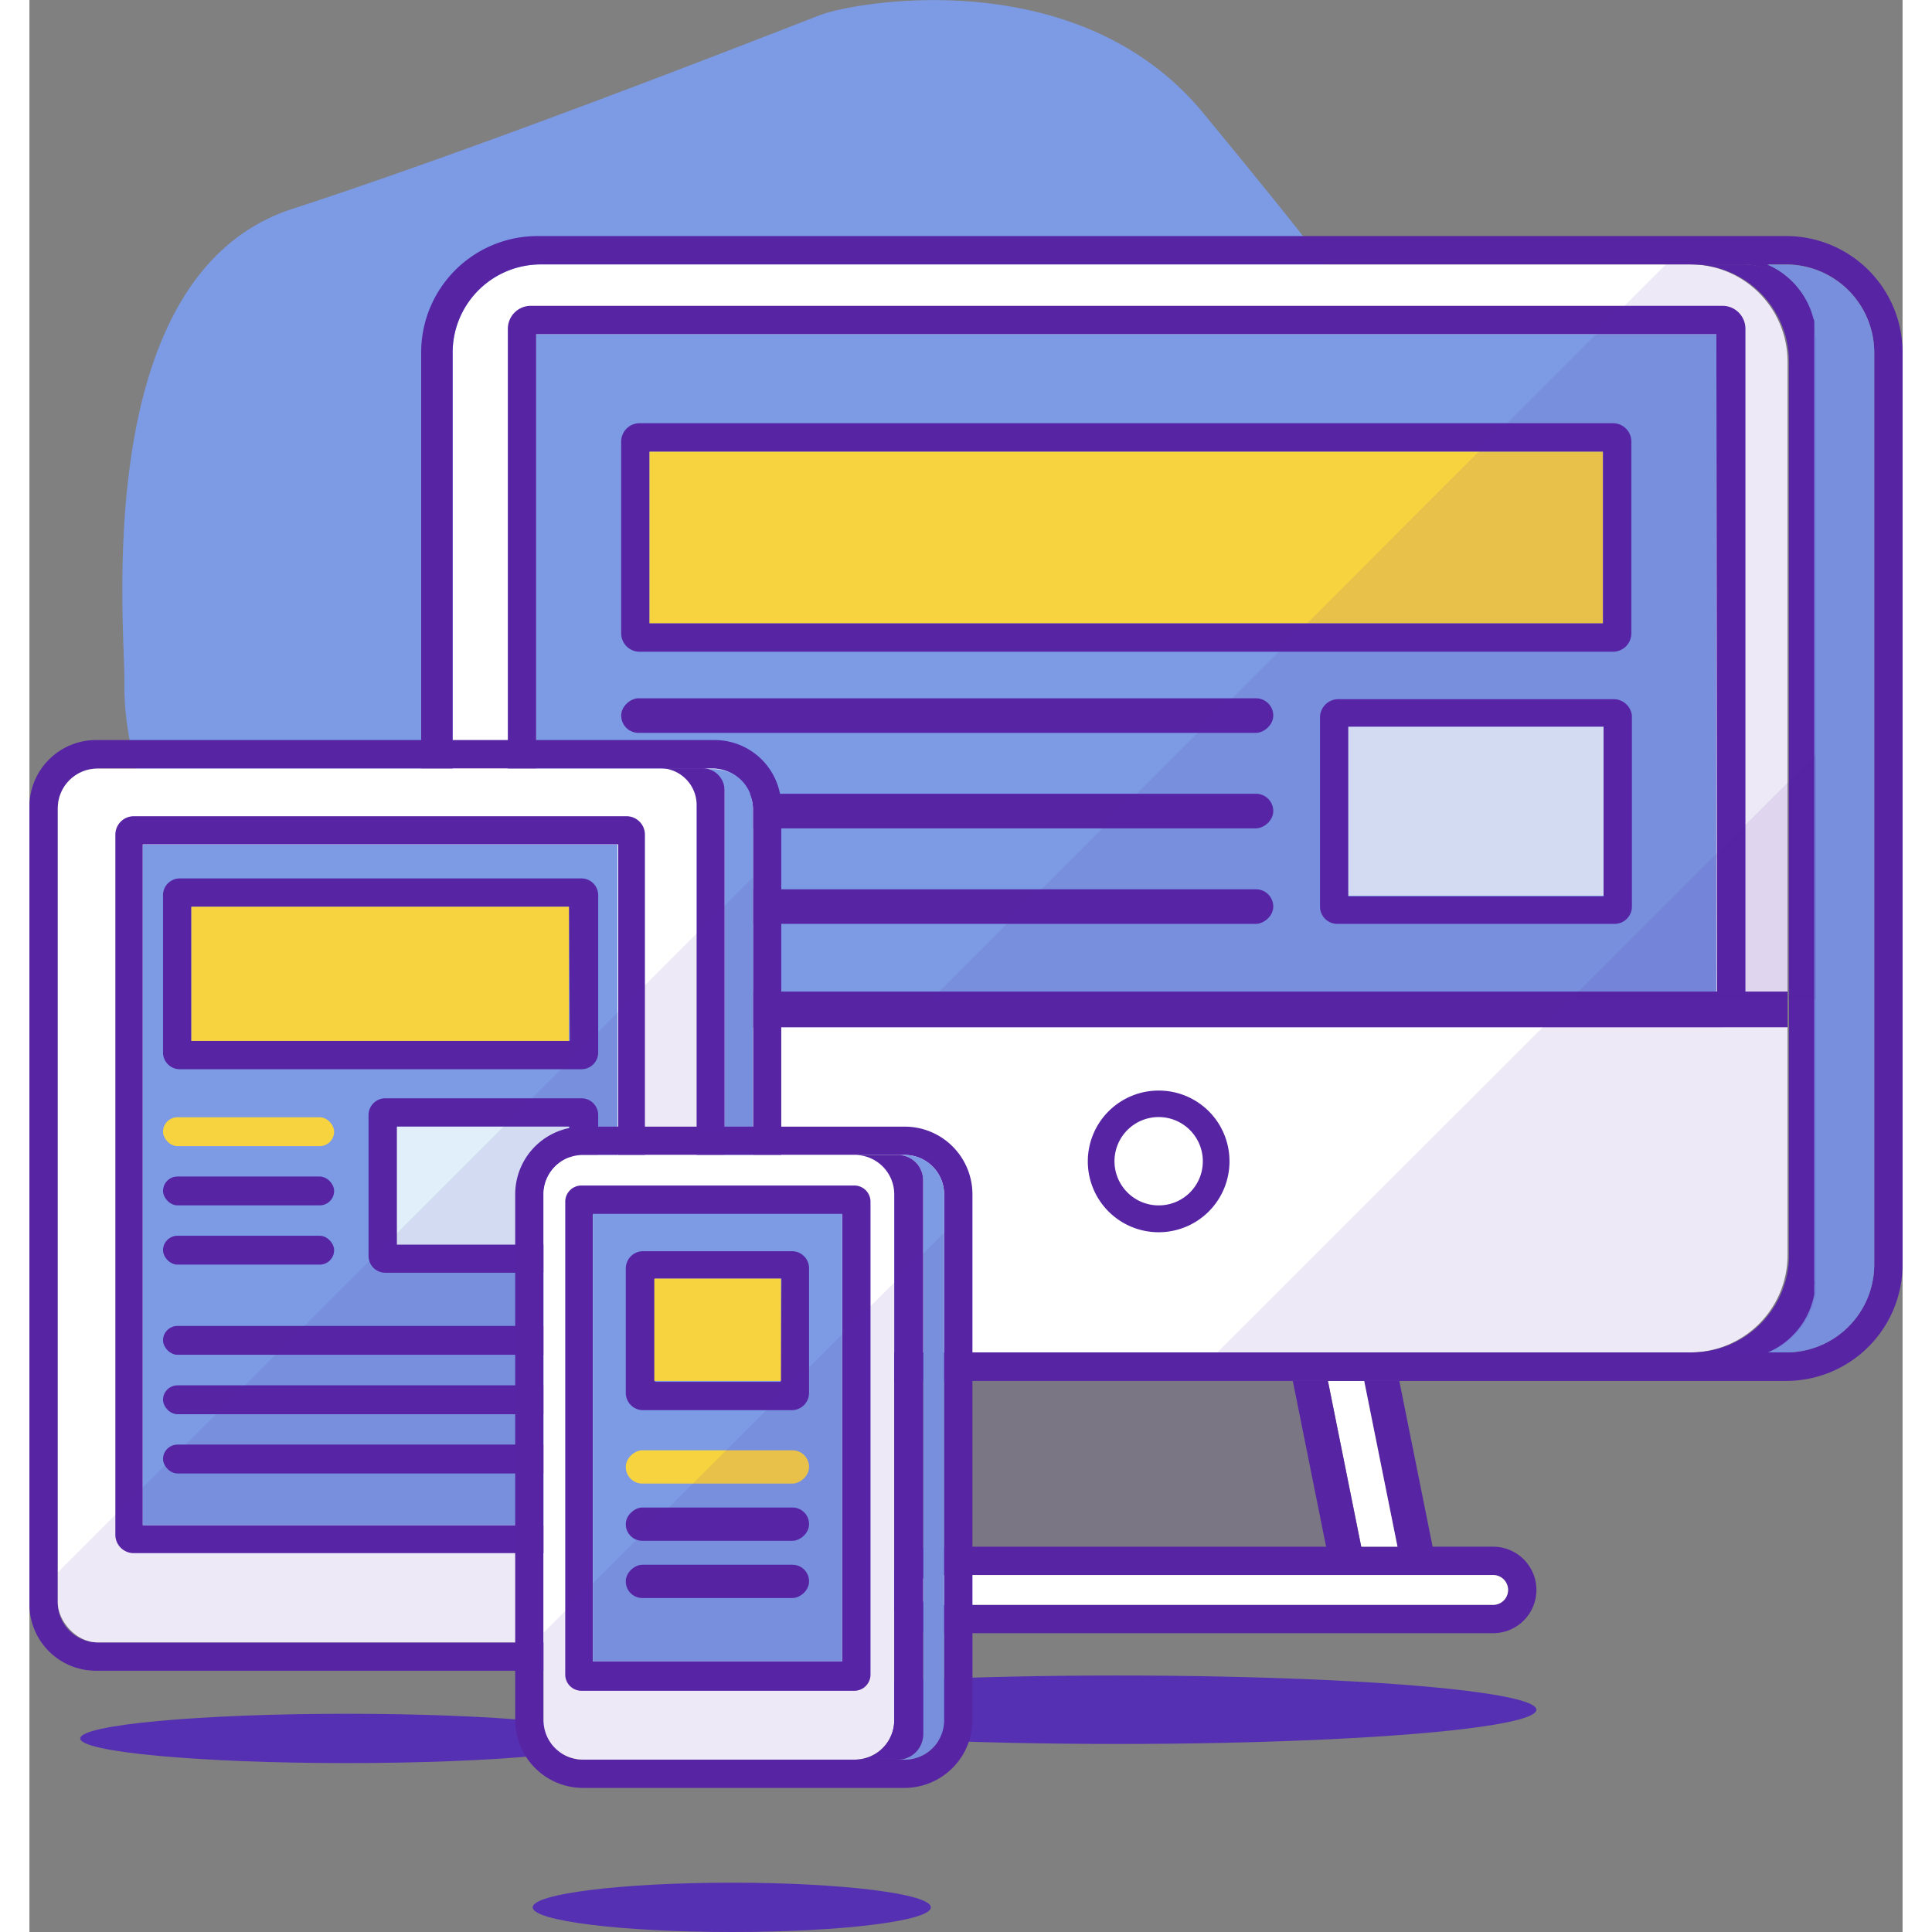 <svg xmlns="http://www.w3.org/2000/svg" viewBox="0 0 101.8 105" width="105"><rect x="0" y="0" width="101.8" height="105" fill="#808080" stroke="none"/><defs><style>.a{fill:#7c9be4;}.b{fill:#fff;}.c,.g{fill:#5725a4;}.d{fill:#5530b3;}.e{fill:#e0eff9;}.f{fill:#f7d33f;}.g{opacity:0.1;}.h{fill:#5725a3;}</style></defs><title>icon-device</title><path class="a" d="M6.16,42.73a15.51,15.51,0,0,1-1-5.53C5.25,34.43,3.1,15,14.27,11.36S41.13,1.52,43,.81,57-2.1,63.79,6.14s6.8,8.54,6.8,8.54l1.09,6.12L42.37,45.9,16.12,53Z"/><path class="b" d="M95.55,19.66V68.21a5.29,5.29,0,0,1-5.29,5.29h-63l-.17,0H27l-.22,0h-.05l-.13,0h0l-.14,0L26,73.23l-.16-.06-.2-.09-.09,0-.09,0-.17-.09a4.28,4.28,0,0,1-.42-.26l-.12-.09h0l-.22-.17-.21-.19,0,0L24.1,72c-.07-.08-.14-.15-.2-.23a1.34,1.34,0,0,1-.11-.14l0,0-.12-.18-.09-.12-.11-.2-.17-.31-.07-.18-.06-.13s0-.1,0-.15S23,70.08,23,70a.24.24,0,0,1,0-.12,1.6,1.6,0,0,1,0-.21,1.42,1.42,0,0,1,0-.2l0-.23h0a.41.41,0,0,0,0-.11v0a.76.76,0,0,0,0-.15V19.16a4.79,4.79,0,0,1,4.78-4.79H90.26A5.29,5.29,0,0,1,95.55,19.66Z"/><rect class="a" x="27.54" y="18.16" width="64.14" height="36.13"/><path class="c" d="M92,16.62H27.26A1.25,1.25,0,0,0,26,17.88V54.56a1.25,1.25,0,0,0,1.26,1.26H92a1.25,1.25,0,0,0,1.26-1.26V17.88A1.25,1.25,0,0,0,92,16.62Zm-.28,37.66H27.54V18.16H91.68Z"/><ellipse class="d" cx="59.15" cy="92.92" rx="22.75" ry="1.86"/><rect class="c" x="60.58" y="20.85" width="1.94" height="68.01" transform="translate(116.4 -6.69) rotate(90)"/><path class="c" d="M86.06,23H33.16a1,1,0,0,0-1,1V34.42a1,1,0,0,0,1,1h52.9a1,1,0,0,0,1-1V24A1,1,0,0,0,86.06,23Zm-.54,10.87H33.7V24.55H85.52Z"/><rect class="c" x="48.94" y="21.18" width="1.88" height="35.44" rx="0.94" ry="0.94" transform="translate(88.78 -10.99) rotate(90)"/><path class="c" d="M86.15,38H71.08a1,1,0,0,0-.94.94V49.28a.94.94,0,0,0,.94.93H86.15a.94.94,0,0,0,.94-.93V38.89A1,1,0,0,0,86.15,38Zm-.6,10.72H71.68V39.5H85.55Z"/><rect class="e" x="71.68" y="39.5" width="13.87" height="9.18"/><rect class="c" x="48.94" y="26.37" width="1.88" height="35.44" rx="0.94" ry="0.94" transform="translate(93.97 -5.8) rotate(90)"/><rect class="c" x="48.94" y="31.56" width="1.88" height="35.44" rx="0.94" ry="0.94" transform="translate(99.16 -0.61) rotate(90)"/><rect class="f" x="33.7" y="24.55" width="51.81" height="9.32"/><path class="c" d="M79.55,84.06H49.08a2.36,2.36,0,0,0-2.35,2.35,2.35,2.35,0,0,0,2.35,2.35H79.55a2.35,2.35,0,1,0,0-4.7Zm0,3.16H49.08a.81.81,0,1,1,0-1.62H79.55a.81.81,0,0,1,0,1.62Z"/><path class="b" d="M80.36,86.41a.81.81,0,0,1-.81.81H49.08a.81.81,0,1,1,0-1.62H79.55A.81.81,0,0,1,80.36,86.41Z"/><polygon class="c" points="76.39 84.73 74.48 84.73 74.35 84.06 72.54 75.05 74.45 75.05 76.26 84.06 76.39 84.73"/><polygon class="b" points="74.35 84.06 72.38 84.06 70.57 75.05 72.54 75.05 74.35 84.06"/><polygon class="c" points="72.52 84.73 70.61 84.73 70.47 84.06 68.66 75.05 70.57 75.05 72.38 84.06 72.52 84.73"/><path class="c" d="M95.48,12.83H27.61a6.32,6.32,0,0,0-6.32,6.33V68.72a6.33,6.33,0,0,0,5.11,6.21,6.89,6.89,0,0,0,1.21.12H95.48a6.33,6.33,0,0,0,6.32-6.33V19.16A6.32,6.32,0,0,0,95.48,12.83Zm4.78,55.89a4.78,4.78,0,0,1-4.78,4.78H27.22l-.17,0H27l-.22,0h-.05l-.13,0h0l-.14,0c-.13,0-.26-.07-.38-.12l-.16-.06-.2-.09-.09,0-.09,0-.17-.09a4.28,4.28,0,0,1-.42-.26l-.12-.09h0l-.22-.17-.21-.19,0,0L24.1,72c-.07-.08-.14-.15-.2-.23a1.34,1.34,0,0,1-.11-.14l0,0-.12-.18-.09-.12-.11-.2-.17-.31-.07-.18-.06-.13s0-.1,0-.15S23,70.08,23,70a.27.27,0,0,1,0-.12,1.6,1.6,0,0,1,0-.21,1.42,1.42,0,0,1,0-.2l0-.23h0s0-.07,0-.11v0a.81.81,0,0,0,0-.15V19.16a4.79,4.79,0,0,1,4.78-4.79H95.48a4.79,4.79,0,0,1,4.78,4.79Z"/><path class="c" d="M97.09,18.33V69.54a2.61,2.61,0,0,1,0,.4s0,.1,0,.15v.06a1.42,1.42,0,0,1,0,.2,4.28,4.28,0,0,1-2.55,3.15h-4.2a5.29,5.29,0,0,0,5.29-5.29V19.66a5.29,5.29,0,0,0-5.29-5.29h2.87A4,4,0,0,1,97,17.31c0,.06,0,.13.05.19l0,.16s0,0,0,.06h0a1.1,1.1,0,0,1,0,.18,1.79,1.79,0,0,1,0,.23Z"/><path class="c" d="M97,17.5a4,4,0,0,0-3.88-3.13H90.26l2.87-.25a3.7,3.7,0,0,1,1.33.25A4.37,4.37,0,0,1,97,17.5Z"/><path class="c" d="M61.37,59.27a3.85,3.85,0,1,0,3.85,3.84A3.84,3.84,0,0,0,61.37,59.27Zm0,6.24a2.4,2.4,0,1,1,2.4-2.4A2.39,2.39,0,0,1,61.37,65.51Z"/><ellipse class="d" cx="17.26" cy="94.48" rx="14.5" ry="1.34"/><ellipse class="d" cx="38.17" cy="103.66" rx="10.82" ry="1.34"/><path class="c" d="M37.25,40.22H3.61A3.62,3.62,0,0,0,0,43.84V87.19A3.61,3.61,0,0,0,3.61,90.8H37.25a3.61,3.61,0,0,0,3.61-3.61V43.84A3.62,3.62,0,0,0,37.25,40.22ZM39.32,87.1a2.16,2.16,0,0,1-2.16,2.16H3.7A2.16,2.16,0,0,1,1.54,87.1V43.93A2.16,2.16,0,0,1,3.7,41.77H37.16a2.16,2.16,0,0,1,2.16,2.16Z"/><rect class="b" x="1.54" y="41.77" width="37.78" height="47.49" rx="2.16" ry="2.16"/><path class="a" d="M39.32,43.93V87.1a2.16,2.16,0,0,1-2.16,2.16h-.59a1.21,1.21,0,0,0,1.21-1.2V43a1.21,1.21,0,0,0-1.21-1.2h.59A2.16,2.16,0,0,1,39.32,43.93Z"/><path class="c" d="M37.78,43V88.06a1.21,1.21,0,0,1-1.21,1.2H34.26a2,2,0,0,0,2-2V43.75a2,2,0,0,0-2-2h2.31A1.21,1.21,0,0,1,37.78,43Z"/><path class="c" d="M32.45,44.36H5.67a1,1,0,0,0-1,1v38a1,1,0,0,0,1,1.05H32.45a1,1,0,0,0,1-1.05v-38A1,1,0,0,0,32.45,44.36ZM32,82.89H6.16v-37H32Z"/><rect class="a" x="6.16" y="45.9" width="25.8" height="36.99"/><path class="c" d="M30,47.74H8.17a.91.91,0,0,0-.91.91V57.2a.91.91,0,0,0,.91.91H30a.91.91,0,0,0,.91-.91V48.65A.91.91,0,0,0,30,47.74Zm-.63,8.83H8.8V49.28H29.32Z"/><rect class="f" x="8.8" y="49.28" width="20.52" height="7.29"/><path class="c" d="M30,59.69H19.34a.91.91,0,0,0-.91.91v7.66a.91.91,0,0,0,.91.91H30a.91.91,0,0,0,.91-.91V60.6A.91.91,0,0,0,30,59.69Zm-.63,7.94H20v-6.4h9.35Z"/><rect class="e" x="19.97" y="61.23" width="9.35" height="6.41"/><rect class="f" x="7.26" y="60.72" width="9.3" height="1.57" rx="0.79" ry="0.79"/><rect class="c" x="7.26" y="63.94" width="9.3" height="1.57" rx="0.79" ry="0.79"/><rect class="c" x="7.26" y="67.16" width="9.3" height="1.57" rx="0.79" ry="0.79"/><rect class="c" x="7.26" y="72.06" width="23.6" height="1.57" rx="0.79" ry="0.79"/><rect class="c" x="7.26" y="75.29" width="23.6" height="1.57" rx="0.79" ry="0.79"/><rect class="c" x="7.26" y="78.51" width="23.6" height="1.57" rx="0.79" ry="0.79"/><path class="g" d="M39.32,47.68V87.1a2.16,2.16,0,0,1-2.16,2.16H3.7A2.16,2.16,0,0,1,1.54,87.1V85.46Z"/><path class="c" d="M47.57,61.23H30.08a3.68,3.68,0,0,0-3.68,3.68V93.48a3.69,3.69,0,0,0,3.68,3.69H47.57a3.7,3.7,0,0,0,3.68-3.69V64.91A3.68,3.68,0,0,0,47.57,61.23Zm2.14,32.25a2.14,2.14,0,0,1-2.14,2.15H30.08a2.14,2.14,0,0,1-2.14-2.15V64.91a2.14,2.14,0,0,1,2.14-2.14H47.57a2.14,2.14,0,0,1,2.14,2.14Z"/><polygon class="g" points="70.47 84.06 51.25 84.06 51.25 75.05 68.66 75.05 70.47 84.06"/><path class="b" d="M47,64.91V93.49a2.14,2.14,0,0,1-2.14,2.14H30.08a2.14,2.14,0,0,1-2.14-2.15V64.91a2.14,2.14,0,0,1,2.14-2.14H44.89A2.14,2.14,0,0,1,47,64.91Z"/><path class="a" d="M49.71,64.91V93.48a2.14,2.14,0,0,1-2.14,2.15H47.2a1.37,1.37,0,0,0,1.37-1.38V64.14a1.37,1.37,0,0,0-1.37-1.37h.37A2.14,2.14,0,0,1,49.71,64.91Z"/><path class="c" d="M48.57,64.14V94.25a1.37,1.37,0,0,1-1.37,1.38H44.89A2.14,2.14,0,0,0,47,93.49V64.91a2.14,2.14,0,0,0-2.14-2.14H47.2A1.37,1.37,0,0,1,48.57,64.14Z"/><path class="c" d="M44.83,64.43H30a.88.88,0,0,0-.88.89V91a.88.88,0,0,0,.88.89H44.83a.88.88,0,0,0,.88-.89V65.32A.88.88,0,0,0,44.83,64.43Zm-.66,25.86H30.62V66H44.17Z"/><rect class="a" x="30.62" y="65.97" width="13.55" height="24.32"/><path class="c" d="M41.44,68H33.35a.94.94,0,0,0-.94.93v6.77a.94.94,0,0,0,.94.94h8.09a.94.94,0,0,0,.93-.94V68.88A.93.93,0,0,0,41.44,68Zm-.61,7.1H34V69.49h6.87Z"/><rect class="f" x="36.49" y="74.74" width="1.81" height="9.96" rx="0.9" ry="0.9" transform="translate(117.11 42.33) rotate(90)"/><rect class="c" x="36.49" y="77.86" width="1.81" height="9.96" rx="0.9" ry="0.9" transform="translate(120.23 45.44) rotate(90)"/><rect class="h" x="36.49" y="80.97" width="1.81" height="9.96" rx="0.9" ry="0.9" transform="translate(123.34 48.55) rotate(90)"/><rect class="f" x="33.96" y="69.49" width="6.88" height="5.56"/><path class="a" d="M100.26,19.16V68.72a4.78,4.78,0,0,1-4.78,4.78h-1A4.28,4.28,0,0,0,97,70.35a1.42,1.42,0,0,0,0-.2v-.06s0-.1,0-.15a2.61,2.61,0,0,0,0-.4V18.14a1.79,1.79,0,0,0,0-.23,1.1,1.1,0,0,0,0-.18h0s0,0,0-.06l0-.16c0-.06,0-.13-.05-.19a4.33,4.33,0,0,0-2.5-2.94h1A4.79,4.79,0,0,1,100.26,19.16Z"/><path class="g" d="M100.26,19.16V68.72a4.78,4.78,0,0,1-4.78,4.78h-1A4.28,4.28,0,0,0,97,70.35a1.42,1.42,0,0,0,0-.2v-.06s0-.1,0-.15a2.61,2.61,0,0,0,0-.4V18.14a1.79,1.79,0,0,0,0-.23,1.1,1.1,0,0,0,0-.18h0s0,0,0-.06l0-.16c0-.06,0-.13-.05-.19a4.33,4.33,0,0,0-2.5-2.94h1A4.79,4.79,0,0,1,100.26,19.16Z"/><path class="g" d="M49.71,67V93.48a2.14,2.14,0,0,1-2.14,2.15H30.08a2.14,2.14,0,0,1-2.14-2.15V88.73Z"/><path class="g" d="M97.09,18.33v36H49l.39-.39L85.15,18.16l3.79-3.79h4.19A4,4,0,0,1,97,17.31c0,.06,0,.13.05.19l0,.16s0,0,0,.06h0a1.1,1.1,0,0,1,0,.18,1.79,1.79,0,0,1,0,.23Z"/><path class="g" d="M97.09,41V69.54a2.61,2.61,0,0,1,0,.4s0,.1,0,.15v.06a1.42,1.42,0,0,1,0,.2,4.28,4.28,0,0,1-2.55,3.15H64.56Z"/></svg>